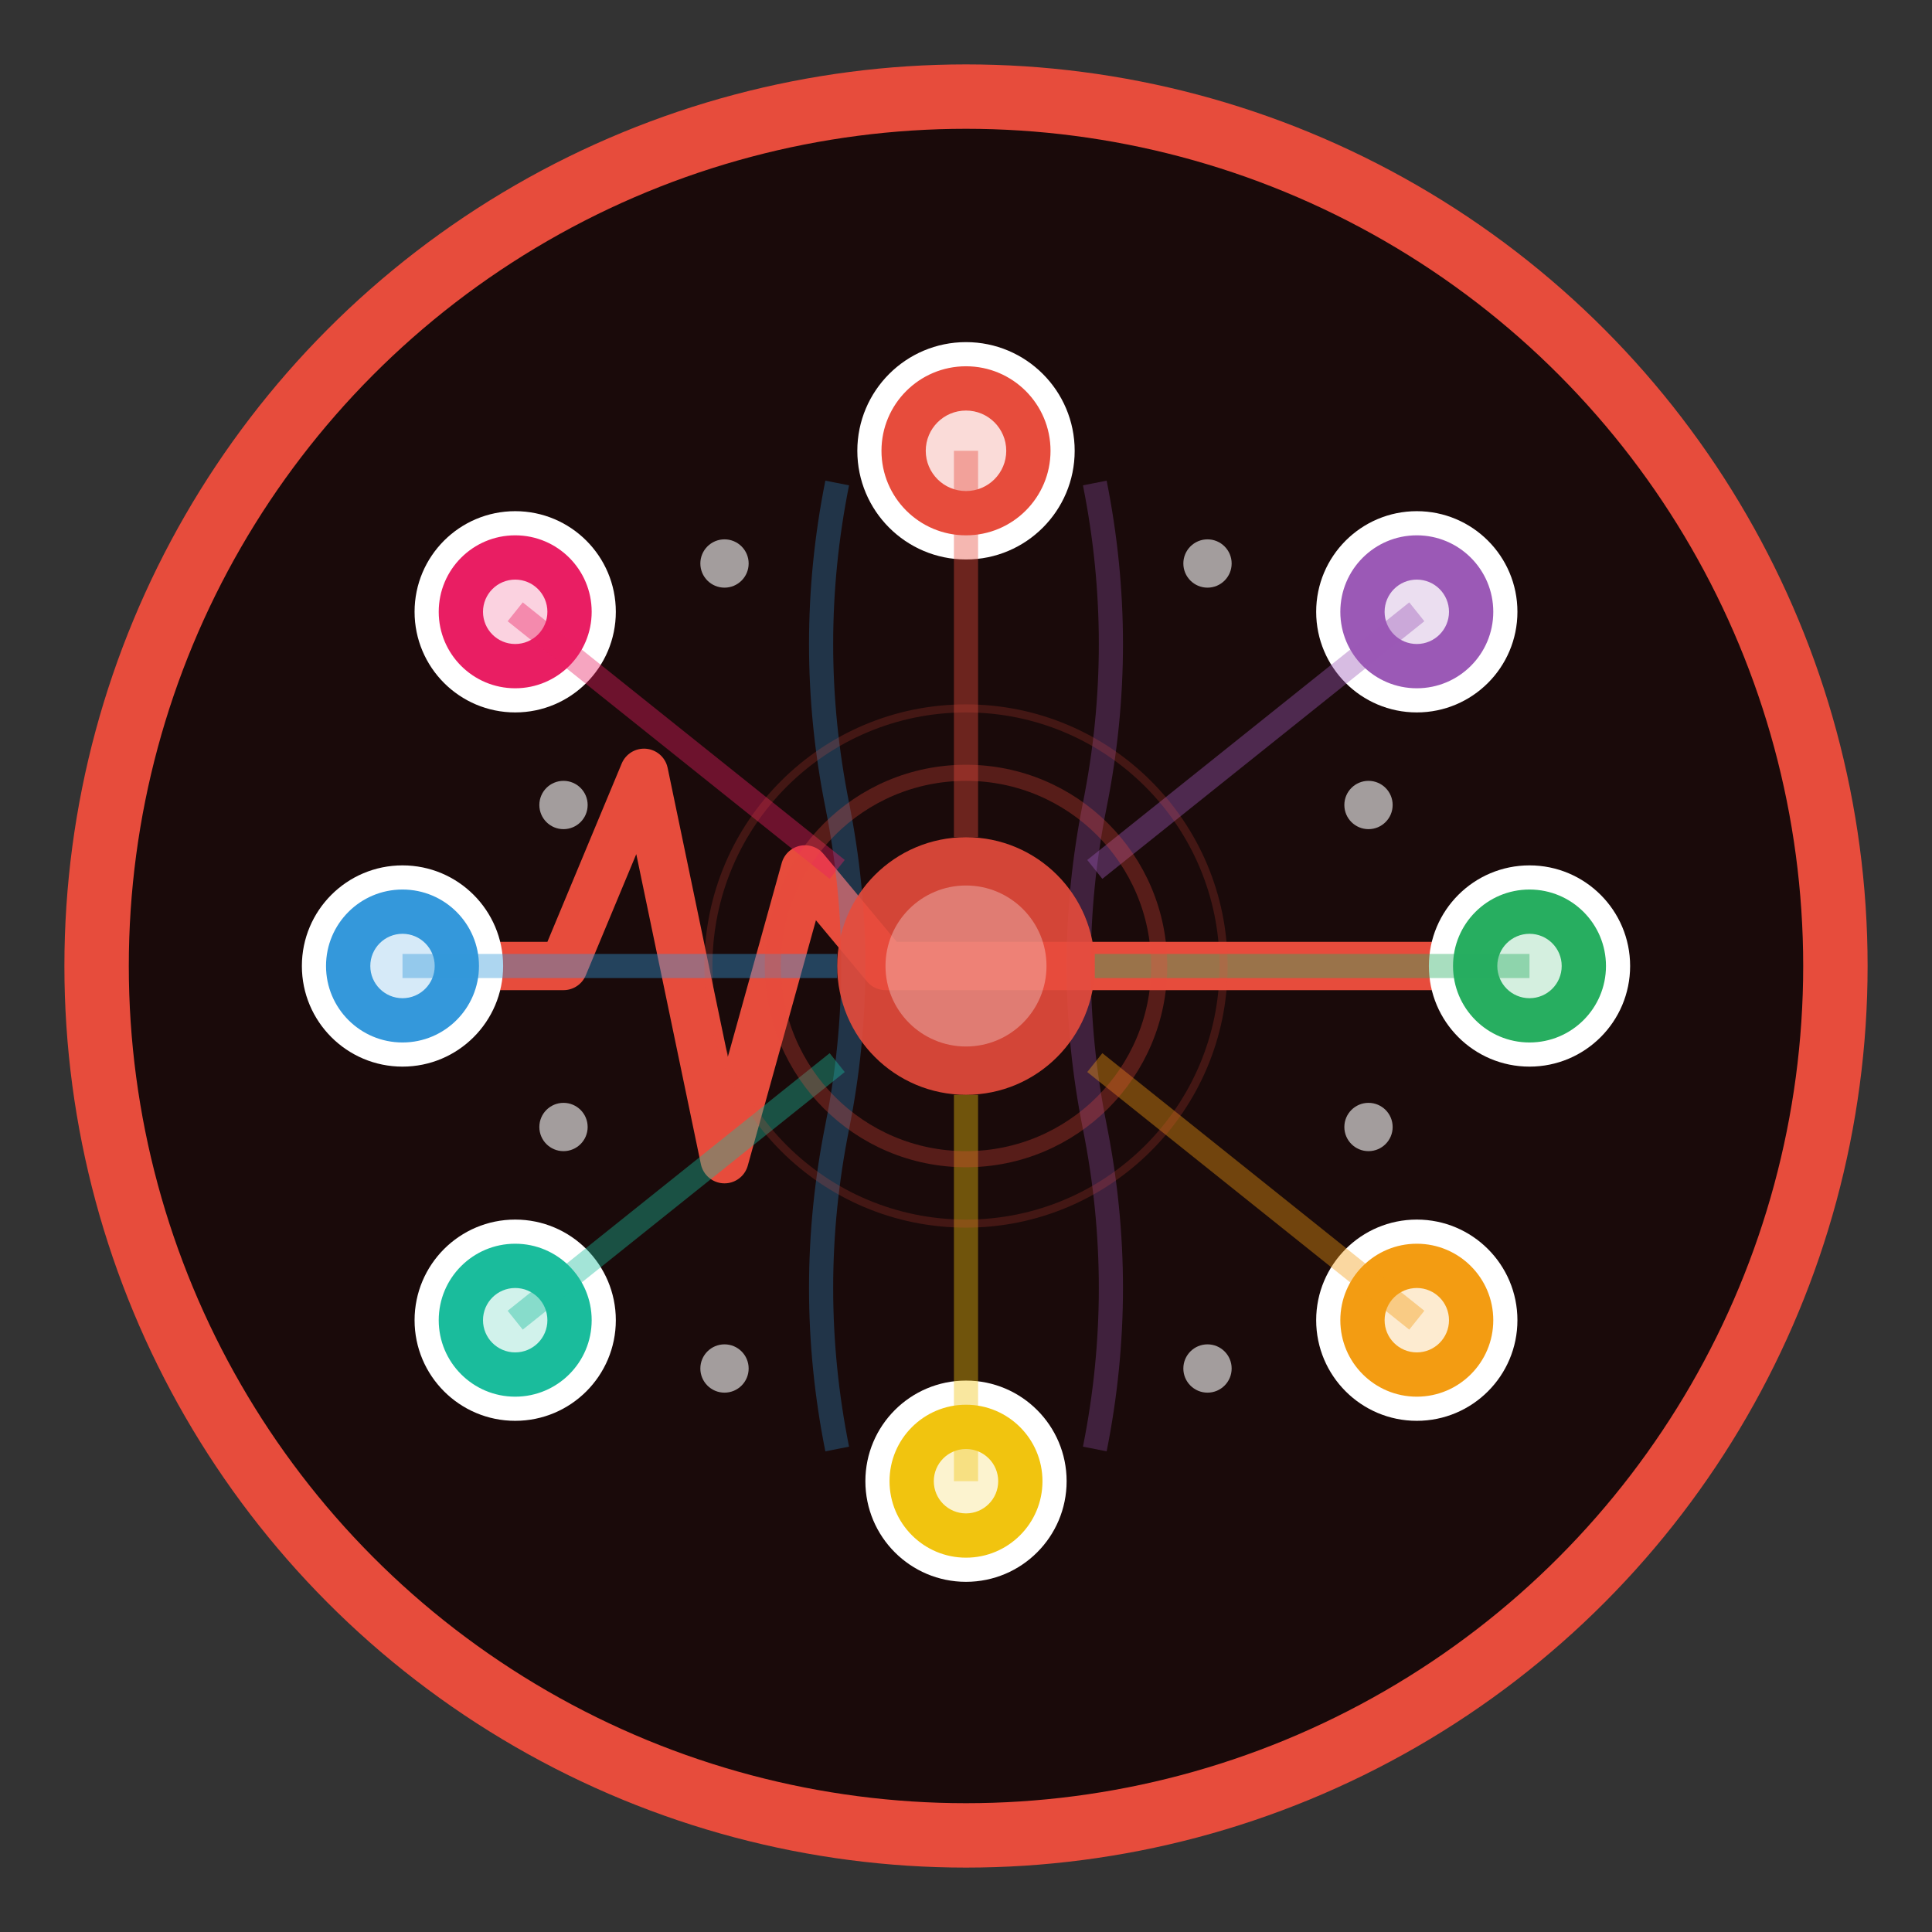 <svg width="120" height="120" viewBox="0 0 120 120"
     xmlns="http://www.w3.org/2000/svg">
  <rect x="0" y="0" width="120" height="120" fill="#333333" stroke="none"/>
  <!-- Background circle -->
  <circle cx="60" cy="60" r="54" fill="#1A0A0A" stroke="#E74C3C" stroke-width="4"/>

  <!-- Central heartbeat/EKG wave (representing physiome) -->
  <path d="M 25 60 L 35 60 L 40 48 L 45 72 L 50 54 L 55 60 L 95 60"
        fill="none" stroke="#E74C3C" stroke-width="3" stroke-linecap="round" stroke-linejoin="round"/>

  <!-- DNA helix subtle background (genome/epigenome) -->
  <!-- Left strand -->
  <path d="M 52 30 Q 50 40, 52 50 Q 54 60, 52 70 Q 50 80, 52 90"
        fill="none" stroke="#3498DB" stroke-width="1.5" opacity="0.3"/>
  <!-- Right strand -->
  <path d="M 68 30 Q 70 40, 68 50 Q 66 60, 68 70 Q 70 80, 68 90"
        fill="none" stroke="#9B59B6" stroke-width="1.5" opacity="0.3"/>

  <!-- Seven ome nodes in circular arrangement -->
  <!-- Center node (integration point) -->
  <circle cx="60" cy="60" r="8" fill="#E74C3C" opacity="0.9"/>
  <circle cx="60" cy="60" r="5" fill="#FFFFFF" opacity="0.3"/>

  <!-- Physiome (top) - red (heart/vital signs) -->
  <circle cx="60" cy="28" r="6" fill="#E74C3C" stroke="#FFFFFF" stroke-width="1.5"/>
  <circle cx="60" cy="28" r="2.5" fill="#FFFFFF" opacity="0.8"/>

  <!-- Genome (top-right) - purple (DNA) -->
  <circle cx="88" cy="38" r="5.5" fill="#9B59B6" stroke="#FFFFFF" stroke-width="1.5"/>
  <circle cx="88" cy="38" r="2" fill="#FFFFFF" opacity="0.8"/>

  <!-- Microbiome (right) - green (bacteria) -->
  <circle cx="95" cy="60" r="5.5" fill="#27AE60" stroke="#FFFFFF" stroke-width="1.5"/>
  <circle cx="95" cy="60" r="2" fill="#FFFFFF" opacity="0.8"/>

  <!-- Metabolome (bottom-right) - orange (metabolism) -->
  <circle cx="88" cy="82" r="5.5" fill="#F39C12" stroke="#FFFFFF" stroke-width="1.5"/>
  <circle cx="88" cy="82" r="2" fill="#FFFFFF" opacity="0.8"/>

  <!-- Exposome (bottom) - yellow (environment) -->
  <circle cx="60" cy="92" r="5.5" fill="#F1C40F" stroke="#FFFFFF" stroke-width="1.5"/>
  <circle cx="60" cy="92" r="2" fill="#FFFFFF" opacity="0.8"/>

  <!-- Anatome (bottom-left) - teal (body structure) -->
  <circle cx="32" cy="82" r="5.5" fill="#1ABC9C" stroke="#FFFFFF" stroke-width="1.5"/>
  <circle cx="32" cy="82" r="2" fill="#FFFFFF" opacity="0.8"/>

  <!-- Epigenome (left) - blue (methylation) -->
  <circle cx="25" cy="60" r="5.5" fill="#3498DB" stroke="#FFFFFF" stroke-width="1.5"/>
  <circle cx="25" cy="60" r="2" fill="#FFFFFF" opacity="0.8"/>

  <!-- Proteome (top-left) - pink (proteins) -->
  <circle cx="32" cy="38" r="5.5" fill="#E91E63" stroke="#FFFFFF" stroke-width="1.5"/>
  <circle cx="32" cy="38" r="2" fill="#FFFFFF" opacity="0.8"/>

  <!-- Connection lines from outer nodes to center (data integration) -->
  <line x1="60" y1="28" x2="60" y2="52" stroke="#E74C3C" stroke-width="1.5" opacity="0.4"/>
  <line x1="88" y1="38" x2="68" y2="54" stroke="#9B59B6" stroke-width="1.5" opacity="0.4"/>
  <line x1="95" y1="60" x2="68" y2="60" stroke="#27AE60" stroke-width="1.5" opacity="0.4"/>
  <line x1="88" y1="82" x2="68" y2="66" stroke="#F39C12" stroke-width="1.5" opacity="0.4"/>
  <line x1="60" y1="92" x2="60" y2="68" stroke="#F1C40F" stroke-width="1.5" opacity="0.4"/>
  <line x1="32" y1="82" x2="52" y2="66" stroke="#1ABC9C" stroke-width="1.5" opacity="0.4"/>
  <line x1="25" y1="60" x2="52" y2="60" stroke="#3498DB" stroke-width="1.5" opacity="0.4"/>
  <line x1="32" y1="38" x2="52" y2="54" stroke="#E91E63" stroke-width="1.5" opacity="0.4"/>

  <!-- Data flow particles (animated feel) -->
  <circle cx="45" cy="35" r="1.5" fill="#FFFFFF" opacity="0.6"/>
  <circle cx="75" cy="35" r="1.5" fill="#FFFFFF" opacity="0.6"/>
  <circle cx="85" cy="50" r="1.5" fill="#FFFFFF" opacity="0.6"/>
  <circle cx="85" cy="70" r="1.5" fill="#FFFFFF" opacity="0.6"/>
  <circle cx="75" cy="85" r="1.5" fill="#FFFFFF" opacity="0.6"/>
  <circle cx="45" cy="85" r="1.5" fill="#FFFFFF" opacity="0.6"/>
  <circle cx="35" cy="70" r="1.5" fill="#FFFFFF" opacity="0.6"/>
  <circle cx="35" cy="50" r="1.5" fill="#FFFFFF" opacity="0.6"/>

  <!-- Pulse ring around center (suggesting vitality/living data) -->
  <circle cx="60" cy="60" r="12" fill="none" stroke="#E74C3C" stroke-width="1" opacity="0.3"/>
  <circle cx="60" cy="60" r="16" fill="none" stroke="#E74C3C" stroke-width="0.5" opacity="0.2"/>
</svg>
